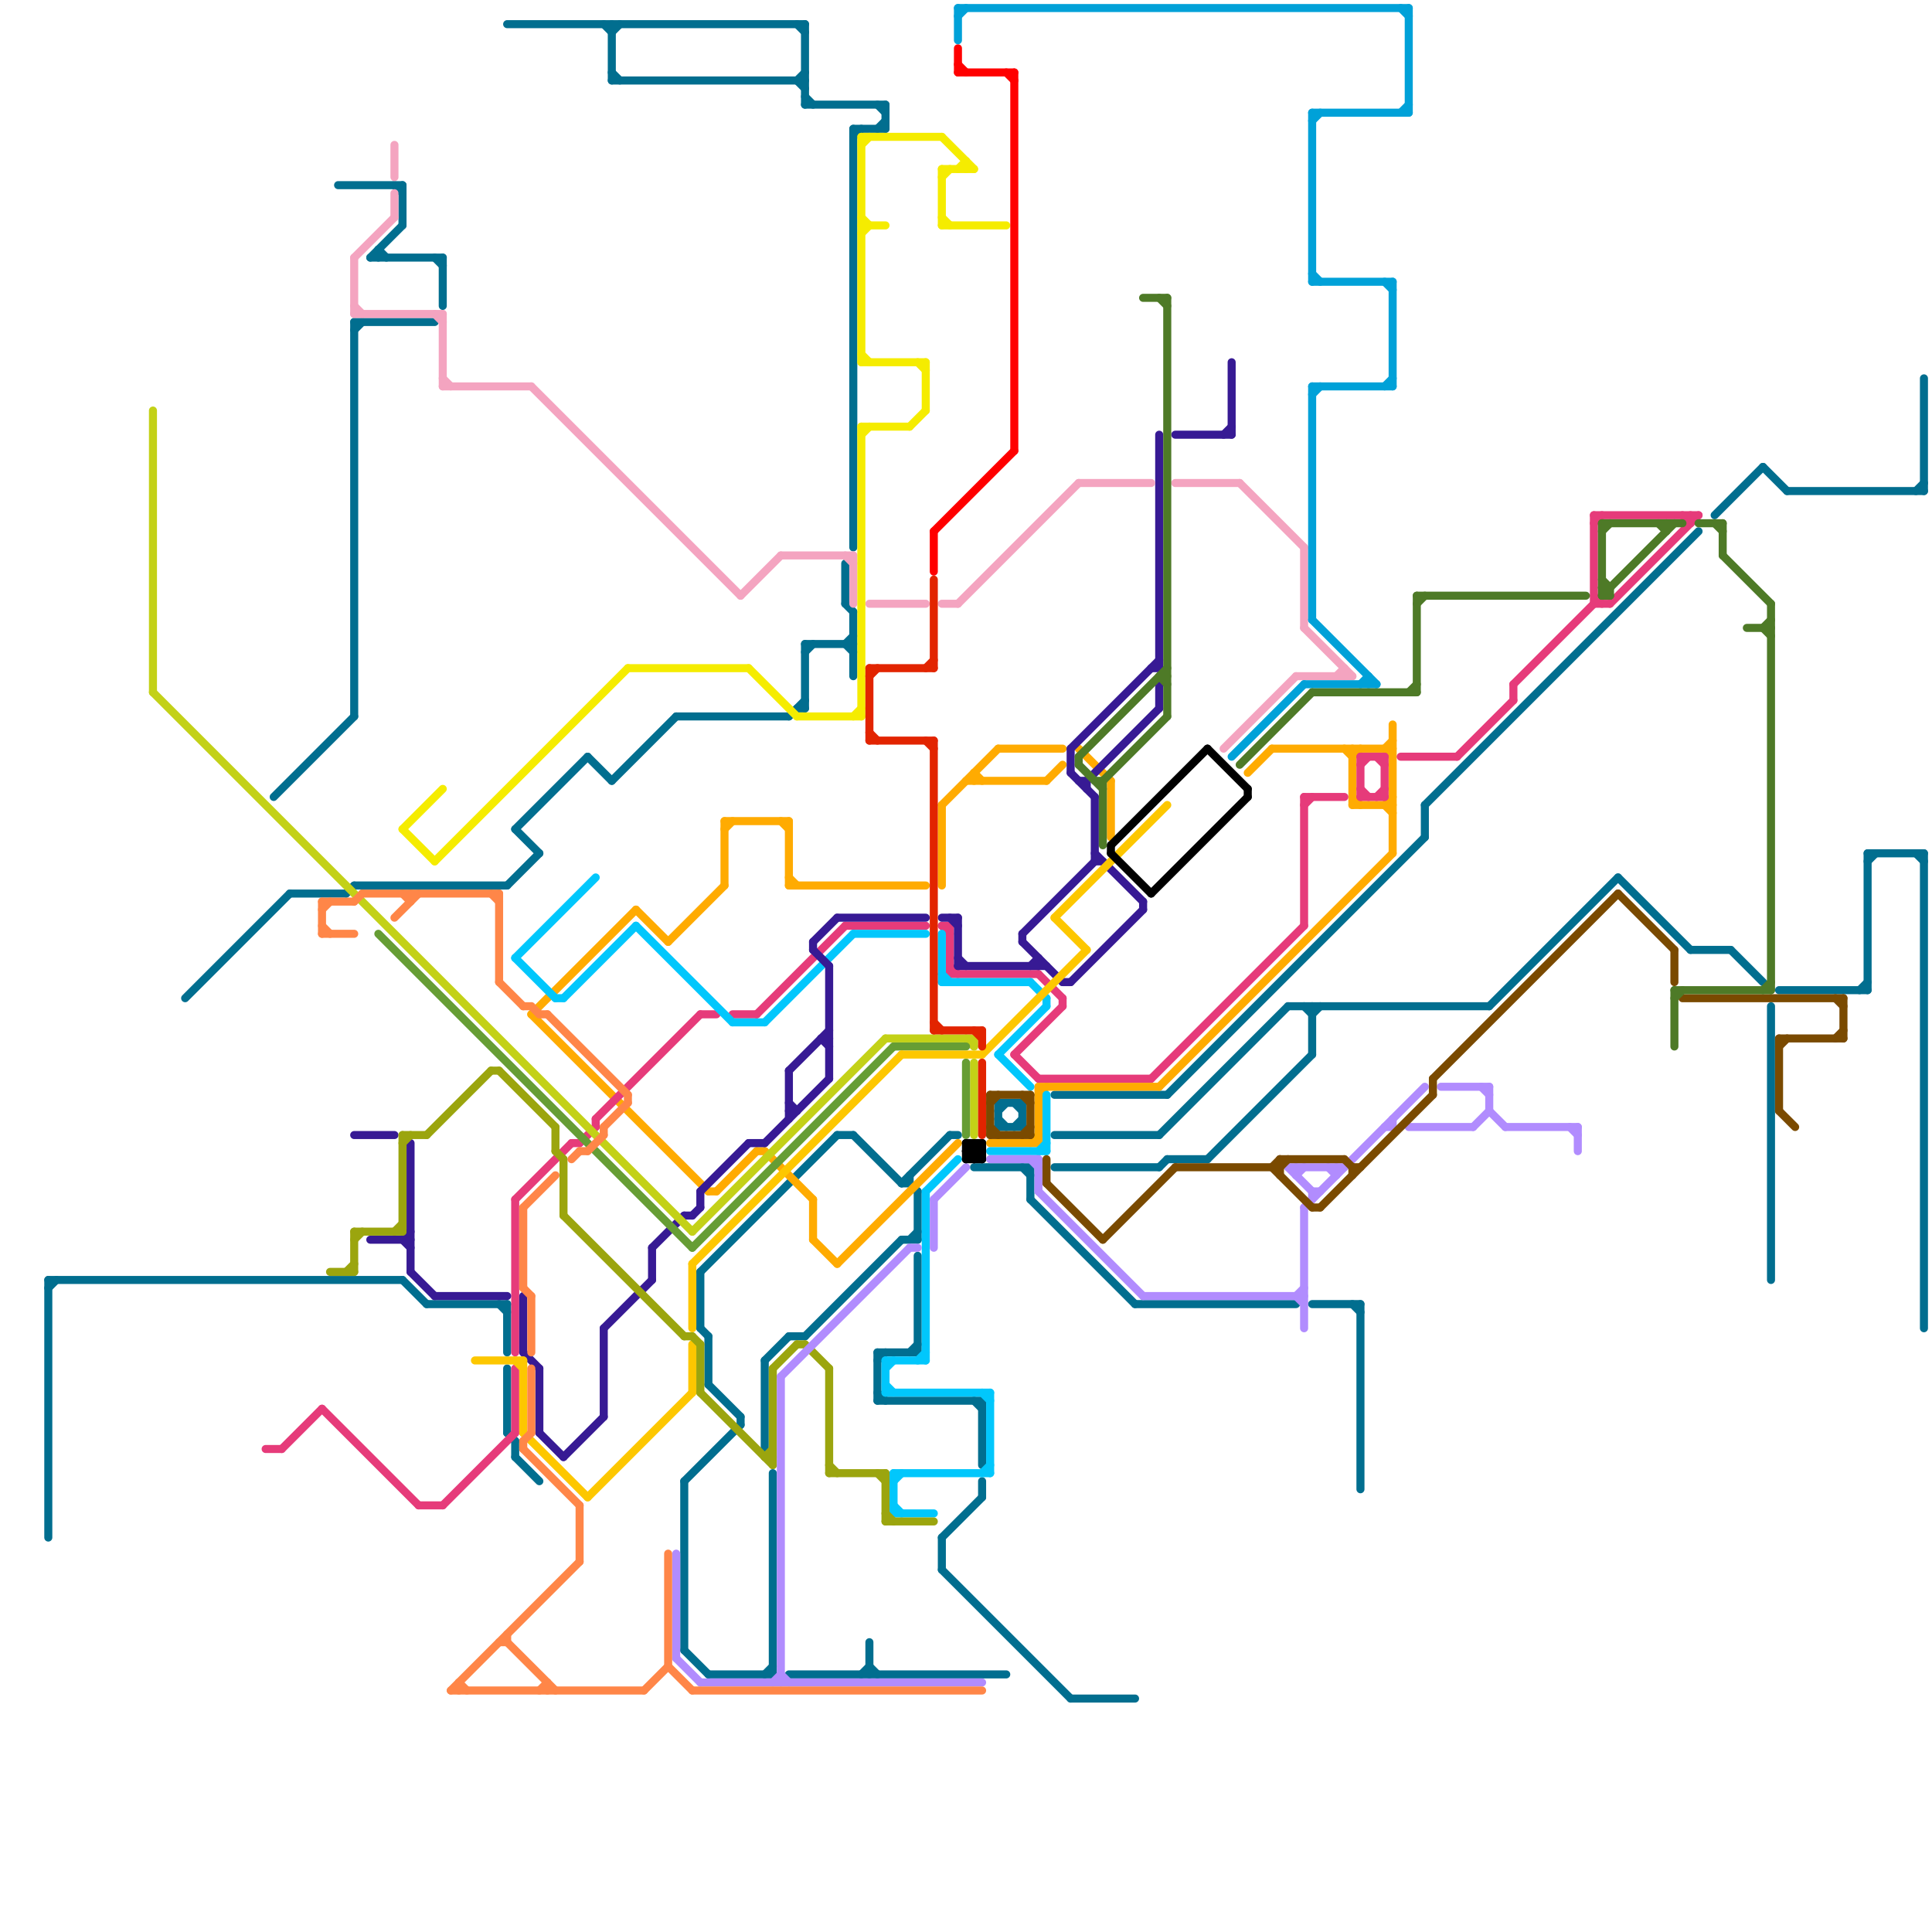
<svg version="1.1" xmlns="http://www.w3.org/2000/svg" viewBox="0 0 240 240">
<style>line { stroke-width: 1; fill: none; stroke-linecap: round; stroke-linejoin: round; } .c0 { stroke: #016e8f } .c1 { stroke: #ffab01 } .c2 { stroke: #e63b7a } .c3 { stroke: #01c7fc } .c4 { stroke: #371a94 } .c5 { stroke: #c3d117 } .c6 { stroke: #669d34 } .c7 { stroke: #fdc700 } .c8 { stroke: #9ba50e } .c9 { stroke: #b18cfe } .c10 { stroke: #ff8648 } .c11 { stroke: #f4a4c0 } .c12 { stroke: #f5ec00 } .c13 { stroke: #e22400 } .c14 { stroke: #ff0000 } .c15 { stroke: #00a1d8 } .c16 { stroke: #000000 } .c17 { stroke: #7a4a00 } .c18 { stroke: #4e7a27 }</style><line class="c0" x1="109" y1="169" x2="110" y2="168"/><line class="c0" x1="98" y1="208" x2="125" y2="208"/><line class="c0" x1="47" y1="31" x2="47" y2="32"/><line class="c0" x1="106" y1="17" x2="107" y2="16"/><line class="c0" x1="109" y1="168" x2="114" y2="168"/><line class="c0" x1="107" y1="208" x2="108" y2="207"/><line class="c0" x1="108" y1="204" x2="108" y2="208"/><line class="c0" x1="36" y1="111" x2="43" y2="111"/><line class="c0" x1="109" y1="16" x2="110" y2="15"/><line class="c0" x1="76" y1="10" x2="100" y2="10"/><line class="c0" x1="6" y1="160" x2="7" y2="159"/><line class="c0" x1="124" y1="140" x2="127" y2="140"/><line class="c0" x1="169" y1="162" x2="169" y2="185"/><line class="c0" x1="99" y1="88" x2="100" y2="88"/><line class="c0" x1="113" y1="168" x2="114" y2="167"/><line class="c0" x1="63" y1="178" x2="64" y2="179"/><line class="c0" x1="76" y1="97" x2="84" y2="89"/><line class="c0" x1="95" y1="169" x2="95" y2="180"/><line class="c0" x1="87" y1="165" x2="88" y2="166"/><line class="c0" x1="76" y1="9" x2="77" y2="10"/><line class="c0" x1="127" y1="137" x2="127" y2="140"/><line class="c0" x1="114" y1="148" x2="114" y2="154"/><line class="c0" x1="49" y1="23" x2="50" y2="24"/><line class="c0" x1="44" y1="40" x2="44" y2="89"/><line class="c0" x1="112" y1="147" x2="113" y2="147"/><line class="c0" x1="43" y1="111" x2="44" y2="110"/><line class="c0" x1="105" y1="75" x2="106" y2="76"/><line class="c0" x1="23" y1="124" x2="36" y2="111"/><line class="c0" x1="85" y1="205" x2="88" y2="208"/><line class="c0" x1="64" y1="103" x2="73" y2="94"/><line class="c0" x1="87" y1="158" x2="87" y2="165"/><line class="c0" x1="44" y1="41" x2="45" y2="40"/><line class="c0" x1="54" y1="32" x2="55" y2="33"/><line class="c0" x1="100" y1="80" x2="106" y2="80"/><line class="c0" x1="75" y1="3" x2="76" y2="4"/><line class="c0" x1="100" y1="81" x2="101" y2="80"/><line class="c0" x1="99" y1="3" x2="100" y2="4"/><line class="c0" x1="100" y1="80" x2="100" y2="88"/><line class="c0" x1="50" y1="23" x2="50" y2="28"/><line class="c0" x1="231" y1="123" x2="232" y2="122"/><line class="c0" x1="84" y1="89" x2="98" y2="89"/><line class="c0" x1="88" y1="166" x2="88" y2="172"/><line class="c0" x1="95" y1="208" x2="96" y2="207"/><line class="c0" x1="117" y1="191" x2="122" y2="186"/><line class="c0" x1="106" y1="16" x2="110" y2="16"/><line class="c0" x1="46" y1="32" x2="55" y2="32"/><line class="c0" x1="88" y1="208" x2="96" y2="208"/><line class="c0" x1="44" y1="40" x2="54" y2="40"/><line class="c0" x1="105" y1="80" x2="106" y2="79"/><line class="c0" x1="232" y1="107" x2="233" y2="106"/><line class="c0" x1="92" y1="176" x2="92" y2="177"/><line class="c0" x1="124" y1="139" x2="125" y2="140"/><line class="c0" x1="124" y1="137" x2="127" y2="137"/><line class="c0" x1="141" y1="162" x2="161" y2="162"/><line class="c0" x1="96" y1="183" x2="96" y2="208"/><line class="c0" x1="113" y1="147" x2="114" y2="148"/><line class="c0" x1="131" y1="136" x2="145" y2="136"/><line class="c0" x1="213" y1="64" x2="219" y2="58"/><line class="c0" x1="42" y1="23" x2="50" y2="23"/><line class="c0" x1="112" y1="147" x2="118" y2="141"/><line class="c0" x1="62" y1="162" x2="63" y2="163"/><line class="c0" x1="108" y1="207" x2="109" y2="208"/><line class="c0" x1="122" y1="184" x2="122" y2="186"/><line class="c0" x1="105" y1="80" x2="106" y2="81"/><line class="c0" x1="232" y1="106" x2="239" y2="106"/><line class="c0" x1="239" y1="47" x2="239" y2="61"/><line class="c0" x1="126" y1="137" x2="127" y2="138"/><line class="c0" x1="113" y1="154" x2="114" y2="153"/><line class="c0" x1="100" y1="166" x2="112" y2="154"/><line class="c0" x1="150" y1="144" x2="163" y2="131"/><line class="c0" x1="109" y1="173" x2="110" y2="174"/><line class="c0" x1="112" y1="154" x2="114" y2="154"/><line class="c0" x1="177" y1="100" x2="211" y2="66"/><line class="c0" x1="109" y1="168" x2="109" y2="174"/><line class="c0" x1="73" y1="94" x2="76" y2="97"/><line class="c0" x1="144" y1="145" x2="145" y2="144"/><line class="c0" x1="210" y1="118" x2="215" y2="118"/><line class="c0" x1="221" y1="123" x2="232" y2="123"/><line class="c0" x1="85" y1="184" x2="92" y2="177"/><line class="c0" x1="127" y1="145" x2="128" y2="146"/><line class="c0" x1="121" y1="174" x2="122" y2="175"/><line class="c0" x1="64" y1="179" x2="64" y2="181"/><line class="c0" x1="6" y1="159" x2="50" y2="159"/><line class="c0" x1="219" y1="58" x2="222" y2="61"/><line class="c0" x1="163" y1="162" x2="169" y2="162"/><line class="c0" x1="131" y1="145" x2="144" y2="145"/><line class="c0" x1="185" y1="125" x2="201" y2="109"/><line class="c0" x1="6" y1="159" x2="6" y2="191"/><line class="c0" x1="100" y1="3" x2="100" y2="13"/><line class="c0" x1="64" y1="181" x2="67" y2="184"/><line class="c0" x1="88" y1="172" x2="92" y2="176"/><line class="c0" x1="106" y1="141" x2="112" y2="147"/><line class="c0" x1="63" y1="162" x2="63" y2="168"/><line class="c0" x1="63" y1="110" x2="67" y2="106"/><line class="c0" x1="128" y1="149" x2="141" y2="162"/><line class="c0" x1="162" y1="125" x2="163" y2="126"/><line class="c0" x1="100" y1="13" x2="110" y2="13"/><line class="c0" x1="106" y1="76" x2="106" y2="84"/><line class="c0" x1="99" y1="10" x2="100" y2="9"/><line class="c0" x1="76" y1="3" x2="76" y2="10"/><line class="c0" x1="124" y1="138" x2="125" y2="137"/><line class="c0" x1="177" y1="100" x2="177" y2="104"/><line class="c0" x1="47" y1="31" x2="48" y2="32"/><line class="c0" x1="163" y1="126" x2="164" y2="125"/><line class="c0" x1="46" y1="32" x2="50" y2="28"/><line class="c0" x1="95" y1="169" x2="98" y2="166"/><line class="c0" x1="160" y1="125" x2="185" y2="125"/><line class="c0" x1="124" y1="137" x2="124" y2="140"/><line class="c0" x1="117" y1="195" x2="133" y2="211"/><line class="c0" x1="34" y1="99" x2="44" y2="89"/><line class="c0" x1="133" y1="211" x2="141" y2="211"/><line class="c0" x1="44" y1="110" x2="63" y2="110"/><line class="c0" x1="126" y1="140" x2="127" y2="139"/><line class="c0" x1="222" y1="61" x2="239" y2="61"/><line class="c0" x1="53" y1="162" x2="63" y2="162"/><line class="c0" x1="113" y1="146" x2="113" y2="147"/><line class="c0" x1="98" y1="89" x2="100" y2="87"/><line class="c0" x1="99" y1="10" x2="100" y2="11"/><line class="c0" x1="201" y1="109" x2="210" y2="118"/><line class="c0" x1="87" y1="158" x2="104" y2="141"/><line class="c0" x1="105" y1="70" x2="105" y2="75"/><line class="c0" x1="121" y1="145" x2="128" y2="145"/><line class="c0" x1="215" y1="118" x2="219" y2="122"/><line class="c0" x1="106" y1="16" x2="106" y2="68"/><line class="c0" x1="114" y1="156" x2="114" y2="168"/><line class="c0" x1="109" y1="174" x2="122" y2="174"/><line class="c0" x1="232" y1="106" x2="232" y2="123"/><line class="c0" x1="100" y1="12" x2="101" y2="13"/><line class="c0" x1="238" y1="106" x2="239" y2="107"/><line class="c0" x1="128" y1="145" x2="128" y2="149"/><line class="c0" x1="163" y1="125" x2="163" y2="131"/><line class="c0" x1="104" y1="141" x2="106" y2="141"/><line class="c0" x1="145" y1="144" x2="150" y2="144"/><line class="c0" x1="238" y1="61" x2="239" y2="60"/><line class="c0" x1="50" y1="159" x2="53" y2="162"/><line class="c0" x1="144" y1="141" x2="160" y2="125"/><line class="c0" x1="220" y1="125" x2="220" y2="159"/><line class="c0" x1="117" y1="191" x2="117" y2="195"/><line class="c0" x1="64" y1="103" x2="67" y2="106"/><line class="c0" x1="76" y1="4" x2="77" y2="3"/><line class="c0" x1="98" y1="166" x2="100" y2="166"/><line class="c0" x1="110" y1="13" x2="110" y2="16"/><line class="c0" x1="122" y1="174" x2="122" y2="182"/><line class="c0" x1="131" y1="141" x2="144" y2="141"/><line class="c0" x1="239" y1="106" x2="239" y2="165"/><line class="c0" x1="118" y1="141" x2="119" y2="141"/><line class="c0" x1="63" y1="3" x2="100" y2="3"/><line class="c0" x1="168" y1="162" x2="169" y2="163"/><line class="c0" x1="63" y1="170" x2="63" y2="178"/><line class="c0" x1="145" y1="136" x2="177" y2="104"/><line class="c0" x1="85" y1="184" x2="85" y2="205"/><line class="c0" x1="55" y1="32" x2="55" y2="38"/><line class="c0" x1="109" y1="13" x2="110" y2="14"/><line class="c1" x1="89" y1="148" x2="94" y2="143"/><line class="c1" x1="83" y1="117" x2="90" y2="110"/><line class="c1" x1="90" y1="102" x2="90" y2="110"/><line class="c1" x1="167" y1="93" x2="168" y2="94"/><line class="c1" x1="123" y1="142" x2="129" y2="142"/><line class="c1" x1="98" y1="110" x2="115" y2="110"/><line class="c1" x1="90" y1="103" x2="91" y2="102"/><line class="c1" x1="134" y1="93" x2="138" y2="97"/><line class="c1" x1="172" y1="93" x2="173" y2="94"/><line class="c1" x1="94" y1="143" x2="95" y2="143"/><line class="c1" x1="95" y1="143" x2="101" y2="149"/><line class="c1" x1="172" y1="100" x2="173" y2="99"/><line class="c1" x1="121" y1="96" x2="121" y2="97"/><line class="c1" x1="66" y1="126" x2="79" y2="113"/><line class="c1" x1="129" y1="135" x2="144" y2="135"/><line class="c1" x1="117" y1="100" x2="124" y2="93"/><line class="c1" x1="173" y1="90" x2="173" y2="106"/><line class="c1" x1="98" y1="102" x2="98" y2="110"/><line class="c1" x1="168" y1="94" x2="169" y2="93"/><line class="c1" x1="158" y1="93" x2="173" y2="93"/><line class="c1" x1="144" y1="135" x2="173" y2="106"/><line class="c1" x1="98" y1="109" x2="99" y2="110"/><line class="c1" x1="168" y1="99" x2="169" y2="100"/><line class="c1" x1="129" y1="136" x2="130" y2="135"/><line class="c1" x1="66" y1="126" x2="88" y2="148"/><line class="c1" x1="172" y1="100" x2="173" y2="101"/><line class="c1" x1="129" y1="135" x2="129" y2="142"/><line class="c1" x1="155" y1="96" x2="158" y2="93"/><line class="c1" x1="124" y1="93" x2="132" y2="93"/><line class="c1" x1="130" y1="97" x2="132" y2="95"/><line class="c1" x1="79" y1="113" x2="83" y2="117"/><line class="c1" x1="121" y1="96" x2="122" y2="97"/><line class="c1" x1="172" y1="93" x2="173" y2="92"/><line class="c1" x1="97" y1="102" x2="98" y2="103"/><line class="c1" x1="104" y1="157" x2="119" y2="142"/><line class="c1" x1="138" y1="97" x2="138" y2="104"/><line class="c1" x1="168" y1="100" x2="173" y2="100"/><line class="c1" x1="90" y1="102" x2="98" y2="102"/><line class="c1" x1="120" y1="97" x2="130" y2="97"/><line class="c1" x1="128" y1="142" x2="129" y2="141"/><line class="c1" x1="117" y1="100" x2="117" y2="110"/><line class="c1" x1="168" y1="93" x2="168" y2="100"/><line class="c1" x1="88" y1="148" x2="89" y2="148"/><line class="c1" x1="101" y1="149" x2="101" y2="154"/><line class="c1" x1="101" y1="154" x2="104" y2="157"/><line class="c2" x1="181" y1="94" x2="188" y2="87"/><line class="c2" x1="117" y1="115" x2="118" y2="115"/><line class="c2" x1="64" y1="149" x2="71" y2="142"/><line class="c2" x1="33" y1="180" x2="35" y2="180"/><line class="c2" x1="162" y1="99" x2="167" y2="99"/><line class="c2" x1="162" y1="99" x2="162" y2="115"/><line class="c2" x1="71" y1="142" x2="72" y2="142"/><line class="c2" x1="118" y1="121" x2="129" y2="121"/><line class="c2" x1="188" y1="85" x2="198" y2="75"/><line class="c2" x1="126" y1="131" x2="132" y2="125"/><line class="c2" x1="72" y1="142" x2="74" y2="140"/><line class="c2" x1="198" y1="74" x2="199" y2="75"/><line class="c2" x1="40" y1="175" x2="52" y2="187"/><line class="c2" x1="169" y1="99" x2="172" y2="99"/><line class="c2" x1="55" y1="187" x2="64" y2="178"/><line class="c2" x1="169" y1="94" x2="169" y2="99"/><line class="c2" x1="198" y1="64" x2="211" y2="64"/><line class="c2" x1="169" y1="95" x2="170" y2="94"/><line class="c2" x1="52" y1="187" x2="55" y2="187"/><line class="c2" x1="126" y1="131" x2="129" y2="134"/><line class="c2" x1="210" y1="64" x2="210" y2="65"/><line class="c2" x1="174" y1="94" x2="181" y2="94"/><line class="c2" x1="91" y1="126" x2="94" y2="126"/><line class="c2" x1="198" y1="65" x2="199" y2="64"/><line class="c2" x1="169" y1="98" x2="170" y2="99"/><line class="c2" x1="169" y1="94" x2="172" y2="94"/><line class="c2" x1="143" y1="134" x2="162" y2="115"/><line class="c2" x1="200" y1="75" x2="211" y2="64"/><line class="c2" x1="198" y1="64" x2="198" y2="75"/><line class="c2" x1="171" y1="94" x2="172" y2="95"/><line class="c2" x1="35" y1="180" x2="40" y2="175"/><line class="c2" x1="132" y1="124" x2="132" y2="125"/><line class="c2" x1="172" y1="94" x2="172" y2="99"/><line class="c2" x1="74" y1="139" x2="87" y2="126"/><line class="c2" x1="209" y1="64" x2="210" y2="65"/><line class="c2" x1="64" y1="170" x2="64" y2="178"/><line class="c2" x1="188" y1="85" x2="188" y2="87"/><line class="c2" x1="94" y1="126" x2="105" y2="115"/><line class="c2" x1="117" y1="115" x2="118" y2="116"/><line class="c2" x1="64" y1="149" x2="64" y2="168"/><line class="c2" x1="198" y1="75" x2="200" y2="75"/><line class="c2" x1="129" y1="134" x2="143" y2="134"/><line class="c2" x1="162" y1="100" x2="163" y2="99"/><line class="c2" x1="129" y1="121" x2="132" y2="124"/><line class="c2" x1="74" y1="139" x2="74" y2="140"/><line class="c2" x1="118" y1="120" x2="119" y2="121"/><line class="c2" x1="87" y1="126" x2="89" y2="126"/><line class="c2" x1="105" y1="115" x2="115" y2="115"/><line class="c2" x1="118" y1="115" x2="118" y2="121"/><line class="c2" x1="171" y1="99" x2="172" y2="98"/><line class="c3" x1="115" y1="148" x2="115" y2="169"/><line class="c3" x1="111" y1="183" x2="111" y2="188"/><line class="c3" x1="106" y1="116" x2="115" y2="116"/><line class="c3" x1="111" y1="187" x2="112" y2="188"/><line class="c3" x1="122" y1="173" x2="123" y2="174"/><line class="c3" x1="123" y1="143" x2="130" y2="143"/><line class="c3" x1="111" y1="183" x2="123" y2="183"/><line class="c3" x1="111" y1="188" x2="116" y2="188"/><line class="c3" x1="110" y1="170" x2="111" y2="169"/><line class="c3" x1="64" y1="119" x2="69" y2="124"/><line class="c3" x1="70" y1="124" x2="79" y2="115"/><line class="c3" x1="111" y1="184" x2="112" y2="183"/><line class="c3" x1="117" y1="121" x2="118" y2="122"/><line class="c3" x1="123" y1="173" x2="123" y2="183"/><line class="c3" x1="117" y1="116" x2="117" y2="122"/><line class="c3" x1="115" y1="148" x2="119" y2="144"/><line class="c3" x1="130" y1="124" x2="130" y2="125"/><line class="c3" x1="91" y1="127" x2="95" y2="127"/><line class="c3" x1="124" y1="131" x2="128" y2="135"/><line class="c3" x1="128" y1="122" x2="130" y2="124"/><line class="c3" x1="130" y1="136" x2="130" y2="143"/><line class="c3" x1="110" y1="173" x2="123" y2="173"/><line class="c3" x1="69" y1="124" x2="70" y2="124"/><line class="c3" x1="124" y1="131" x2="130" y2="125"/><line class="c3" x1="129" y1="143" x2="130" y2="142"/><line class="c3" x1="79" y1="115" x2="91" y2="127"/><line class="c3" x1="122" y1="183" x2="123" y2="182"/><line class="c3" x1="117" y1="122" x2="128" y2="122"/><line class="c3" x1="110" y1="172" x2="111" y2="173"/><line class="c3" x1="114" y1="169" x2="115" y2="168"/><line class="c3" x1="95" y1="127" x2="106" y2="116"/><line class="c3" x1="110" y1="169" x2="110" y2="173"/><line class="c3" x1="110" y1="169" x2="115" y2="169"/><line class="c3" x1="64" y1="119" x2="74" y2="109"/><line class="c4" x1="133" y1="122" x2="142" y2="113"/><line class="c4" x1="127" y1="117" x2="132" y2="122"/><line class="c4" x1="98" y1="138" x2="99" y2="138"/><line class="c4" x1="51" y1="158" x2="54" y2="161"/><line class="c4" x1="119" y1="120" x2="130" y2="120"/><line class="c4" x1="85" y1="151" x2="86" y2="151"/><line class="c4" x1="103" y1="120" x2="103" y2="134"/><line class="c4" x1="54" y1="161" x2="63" y2="161"/><line class="c4" x1="95" y1="142" x2="103" y2="134"/><line class="c4" x1="127" y1="116" x2="136" y2="107"/><line class="c4" x1="75" y1="165" x2="75" y2="176"/><line class="c4" x1="135" y1="97" x2="135" y2="98"/><line class="c4" x1="75" y1="165" x2="81" y2="159"/><line class="c4" x1="133" y1="96" x2="136" y2="99"/><line class="c4" x1="81" y1="155" x2="85" y2="151"/><line class="c4" x1="101" y1="117" x2="104" y2="114"/><line class="c4" x1="98" y1="133" x2="98" y2="139"/><line class="c4" x1="67" y1="178" x2="70" y2="181"/><line class="c4" x1="44" y1="141" x2="49" y2="141"/><line class="c4" x1="134" y1="97" x2="135" y2="97"/><line class="c4" x1="50" y1="154" x2="51" y2="155"/><line class="c4" x1="129" y1="119" x2="129" y2="120"/><line class="c4" x1="136" y1="99" x2="136" y2="107"/><line class="c4" x1="133" y1="93" x2="133" y2="96"/><line class="c4" x1="102" y1="129" x2="103" y2="130"/><line class="c4" x1="101" y1="117" x2="101" y2="118"/><line class="c4" x1="146" y1="54" x2="153" y2="54"/><line class="c4" x1="67" y1="170" x2="67" y2="178"/><line class="c4" x1="86" y1="151" x2="87" y2="150"/><line class="c4" x1="70" y1="181" x2="75" y2="176"/><line class="c4" x1="144" y1="54" x2="144" y2="83"/><line class="c4" x1="81" y1="155" x2="81" y2="159"/><line class="c4" x1="135" y1="97" x2="144" y2="88"/><line class="c4" x1="119" y1="119" x2="120" y2="120"/><line class="c4" x1="119" y1="114" x2="119" y2="120"/><line class="c4" x1="136" y1="107" x2="137" y2="107"/><line class="c4" x1="144" y1="85" x2="144" y2="88"/><line class="c4" x1="101" y1="118" x2="103" y2="120"/><line class="c4" x1="104" y1="114" x2="115" y2="114"/><line class="c4" x1="128" y1="120" x2="129" y2="119"/><line class="c4" x1="152" y1="54" x2="153" y2="53"/><line class="c4" x1="143" y1="83" x2="144" y2="83"/><line class="c4" x1="51" y1="142" x2="51" y2="158"/><line class="c4" x1="118" y1="114" x2="119" y2="115"/><line class="c4" x1="132" y1="122" x2="133" y2="122"/><line class="c4" x1="98" y1="133" x2="103" y2="128"/><line class="c4" x1="102" y1="129" x2="103" y2="129"/><line class="c4" x1="136" y1="106" x2="142" y2="112"/><line class="c4" x1="153" y1="45" x2="153" y2="54"/><line class="c4" x1="98" y1="137" x2="99" y2="138"/><line class="c4" x1="65" y1="161" x2="65" y2="168"/><line class="c4" x1="87" y1="148" x2="93" y2="142"/><line class="c4" x1="93" y1="142" x2="95" y2="142"/><line class="c4" x1="65" y1="168" x2="67" y2="170"/><line class="c4" x1="142" y1="112" x2="142" y2="113"/><line class="c4" x1="87" y1="148" x2="87" y2="150"/><line class="c4" x1="127" y1="116" x2="127" y2="117"/><line class="c4" x1="46" y1="154" x2="51" y2="154"/><line class="c4" x1="133" y1="93" x2="144" y2="82"/><line class="c4" x1="50" y1="154" x2="51" y2="153"/><line class="c4" x1="117" y1="114" x2="119" y2="114"/><line class="c5" x1="19" y1="86" x2="86" y2="153"/><line class="c5" x1="19" y1="51" x2="19" y2="86"/><line class="c5" x1="120" y1="129" x2="121" y2="130"/><line class="c5" x1="121" y1="132" x2="121" y2="141"/><line class="c5" x1="86" y1="153" x2="110" y2="129"/><line class="c5" x1="121" y1="129" x2="121" y2="130"/><line class="c5" x1="110" y1="129" x2="121" y2="129"/><line class="c6" x1="47" y1="116" x2="86" y2="155"/><line class="c6" x1="111" y1="130" x2="120" y2="130"/><line class="c6" x1="86" y1="155" x2="111" y2="130"/><line class="c6" x1="120" y1="132" x2="120" y2="141"/><line class="c7" x1="65" y1="178" x2="73" y2="186"/><line class="c7" x1="112" y1="131" x2="122" y2="131"/><line class="c7" x1="59" y1="169" x2="65" y2="169"/><line class="c7" x1="65" y1="169" x2="65" y2="178"/><line class="c7" x1="73" y1="186" x2="86" y2="173"/><line class="c7" x1="86" y1="167" x2="86" y2="173"/><line class="c7" x1="86" y1="157" x2="112" y2="131"/><line class="c7" x1="64" y1="169" x2="65" y2="170"/><line class="c7" x1="131" y1="114" x2="135" y2="118"/><line class="c7" x1="86" y1="157" x2="86" y2="165"/><line class="c7" x1="131" y1="114" x2="145" y2="100"/><line class="c7" x1="122" y1="131" x2="135" y2="118"/><line class="c8" x1="44" y1="153" x2="44" y2="158"/><line class="c8" x1="43" y1="158" x2="44" y2="157"/><line class="c8" x1="53" y1="141" x2="61" y2="133"/><line class="c8" x1="95" y1="181" x2="96" y2="180"/><line class="c8" x1="41" y1="158" x2="44" y2="158"/><line class="c8" x1="50" y1="141" x2="53" y2="141"/><line class="c8" x1="70" y1="144" x2="70" y2="151"/><line class="c8" x1="49" y1="153" x2="50" y2="152"/><line class="c8" x1="109" y1="183" x2="110" y2="184"/><line class="c8" x1="69" y1="140" x2="69" y2="143"/><line class="c8" x1="87" y1="167" x2="87" y2="173"/><line class="c8" x1="110" y1="188" x2="111" y2="189"/><line class="c8" x1="61" y1="133" x2="62" y2="133"/><line class="c8" x1="96" y1="170" x2="99" y2="167"/><line class="c8" x1="110" y1="183" x2="110" y2="189"/><line class="c8" x1="103" y1="182" x2="104" y2="183"/><line class="c8" x1="99" y1="167" x2="100" y2="167"/><line class="c8" x1="62" y1="133" x2="69" y2="140"/><line class="c8" x1="85" y1="166" x2="86" y2="166"/><line class="c8" x1="86" y1="166" x2="87" y2="167"/><line class="c8" x1="50" y1="141" x2="50" y2="153"/><line class="c8" x1="50" y1="142" x2="51" y2="141"/><line class="c8" x1="110" y1="189" x2="116" y2="189"/><line class="c8" x1="44" y1="154" x2="45" y2="153"/><line class="c8" x1="70" y1="151" x2="85" y2="166"/><line class="c8" x1="95" y1="181" x2="96" y2="181"/><line class="c8" x1="103" y1="183" x2="110" y2="183"/><line class="c8" x1="69" y1="143" x2="70" y2="144"/><line class="c8" x1="44" y1="153" x2="50" y2="153"/><line class="c8" x1="96" y1="170" x2="96" y2="182"/><line class="c8" x1="100" y1="167" x2="103" y2="170"/><line class="c8" x1="87" y1="173" x2="96" y2="182"/><line class="c8" x1="103" y1="170" x2="103" y2="183"/><line class="c9" x1="175" y1="140" x2="183" y2="140"/><line class="c9" x1="142" y1="161" x2="162" y2="161"/><line class="c9" x1="87" y1="209" x2="122" y2="209"/><line class="c9" x1="116" y1="149" x2="120" y2="145"/><line class="c9" x1="160" y1="145" x2="163" y2="148"/><line class="c9" x1="113" y1="155" x2="114" y2="155"/><line class="c9" x1="172" y1="140" x2="173" y2="140"/><line class="c9" x1="166" y1="145" x2="166" y2="146"/><line class="c9" x1="96" y1="209" x2="97" y2="208"/><line class="c9" x1="163" y1="148" x2="164" y2="148"/><line class="c9" x1="128" y1="144" x2="129" y2="145"/><line class="c9" x1="84" y1="206" x2="87" y2="209"/><line class="c9" x1="160" y1="145" x2="167" y2="145"/><line class="c9" x1="165" y1="145" x2="166" y2="146"/><line class="c9" x1="184" y1="135" x2="185" y2="136"/><line class="c9" x1="161" y1="161" x2="162" y2="160"/><line class="c9" x1="185" y1="135" x2="185" y2="138"/><line class="c9" x1="123" y1="144" x2="129" y2="144"/><line class="c9" x1="97" y1="171" x2="97" y2="209"/><line class="c9" x1="185" y1="138" x2="187" y2="140"/><line class="c9" x1="162" y1="150" x2="162" y2="165"/><line class="c9" x1="163" y1="148" x2="163" y2="149"/><line class="c9" x1="129" y1="148" x2="142" y2="161"/><line class="c9" x1="116" y1="149" x2="116" y2="155"/><line class="c9" x1="162" y1="150" x2="177" y2="135"/><line class="c9" x1="179" y1="135" x2="185" y2="135"/><line class="c9" x1="97" y1="208" x2="98" y2="209"/><line class="c9" x1="183" y1="140" x2="185" y2="138"/><line class="c9" x1="161" y1="161" x2="162" y2="162"/><line class="c9" x1="97" y1="171" x2="113" y2="155"/><line class="c9" x1="187" y1="140" x2="196" y2="140"/><line class="c9" x1="195" y1="140" x2="196" y2="141"/><line class="c9" x1="196" y1="140" x2="196" y2="143"/><line class="c9" x1="129" y1="144" x2="129" y2="148"/><line class="c9" x1="84" y1="193" x2="84" y2="206"/><line class="c9" x1="161" y1="146" x2="162" y2="145"/><line class="c9" x1="161" y1="145" x2="161" y2="146"/><line class="c9" x1="173" y1="139" x2="173" y2="140"/><line class="c10" x1="65" y1="179" x2="66" y2="178"/><line class="c10" x1="86" y1="210" x2="122" y2="210"/><line class="c10" x1="83" y1="207" x2="86" y2="210"/><line class="c10" x1="40" y1="115" x2="41" y2="116"/><line class="c10" x1="57" y1="209" x2="58" y2="210"/><line class="c10" x1="68" y1="126" x2="78" y2="136"/><line class="c10" x1="83" y1="193" x2="83" y2="207"/><line class="c10" x1="73" y1="143" x2="75" y2="141"/><line class="c10" x1="62" y1="111" x2="62" y2="122"/><line class="c10" x1="61" y1="111" x2="62" y2="112"/><line class="c10" x1="72" y1="187" x2="72" y2="194"/><line class="c10" x1="51" y1="111" x2="51" y2="112"/><line class="c10" x1="62" y1="122" x2="65" y2="125"/><line class="c10" x1="66" y1="161" x2="66" y2="168"/><line class="c10" x1="66" y1="170" x2="66" y2="178"/><line class="c10" x1="71" y1="144" x2="72" y2="143"/><line class="c10" x1="75" y1="140" x2="75" y2="141"/><line class="c10" x1="57" y1="209" x2="57" y2="210"/><line class="c10" x1="65" y1="125" x2="66" y2="125"/><line class="c10" x1="65" y1="150" x2="69" y2="146"/><line class="c10" x1="40" y1="112" x2="44" y2="112"/><line class="c10" x1="66" y1="125" x2="67" y2="126"/><line class="c10" x1="56" y1="210" x2="72" y2="194"/><line class="c10" x1="67" y1="126" x2="68" y2="126"/><line class="c10" x1="75" y1="140" x2="78" y2="137"/><line class="c10" x1="56" y1="210" x2="80" y2="210"/><line class="c10" x1="62" y1="204" x2="63" y2="204"/><line class="c10" x1="63" y1="203" x2="63" y2="204"/><line class="c10" x1="65" y1="179" x2="65" y2="180"/><line class="c10" x1="68" y1="209" x2="68" y2="210"/><line class="c10" x1="72" y1="143" x2="73" y2="143"/><line class="c10" x1="65" y1="150" x2="65" y2="160"/><line class="c10" x1="40" y1="113" x2="41" y2="112"/><line class="c10" x1="44" y1="112" x2="45" y2="111"/><line class="c10" x1="67" y1="210" x2="68" y2="209"/><line class="c10" x1="63" y1="204" x2="69" y2="210"/><line class="c10" x1="65" y1="160" x2="66" y2="161"/><line class="c10" x1="45" y1="111" x2="62" y2="111"/><line class="c10" x1="49" y1="114" x2="52" y2="111"/><line class="c10" x1="80" y1="210" x2="83" y2="207"/><line class="c10" x1="40" y1="116" x2="44" y2="116"/><line class="c10" x1="65" y1="180" x2="72" y2="187"/><line class="c10" x1="78" y1="136" x2="78" y2="137"/><line class="c10" x1="40" y1="112" x2="40" y2="116"/><line class="c10" x1="50" y1="111" x2="51" y2="112"/><line class="c11" x1="106" y1="69" x2="106" y2="75"/><line class="c11" x1="66" y1="48" x2="92" y2="74"/><line class="c11" x1="55" y1="47" x2="56" y2="48"/><line class="c11" x1="162" y1="78" x2="168" y2="84"/><line class="c11" x1="44" y1="32" x2="49" y2="27"/><line class="c11" x1="54" y1="39" x2="55" y2="40"/><line class="c11" x1="55" y1="39" x2="55" y2="48"/><line class="c11" x1="105" y1="69" x2="106" y2="70"/><line class="c11" x1="49" y1="18" x2="49" y2="22"/><line class="c11" x1="166" y1="84" x2="167" y2="83"/><line class="c11" x1="161" y1="84" x2="168" y2="84"/><line class="c11" x1="117" y1="75" x2="119" y2="75"/><line class="c11" x1="108" y1="75" x2="115" y2="75"/><line class="c11" x1="154" y1="60" x2="162" y2="68"/><line class="c11" x1="119" y1="75" x2="134" y2="60"/><line class="c11" x1="44" y1="32" x2="44" y2="39"/><line class="c11" x1="152" y1="93" x2="161" y2="84"/><line class="c11" x1="55" y1="48" x2="66" y2="48"/><line class="c11" x1="134" y1="60" x2="143" y2="60"/><line class="c11" x1="44" y1="38" x2="45" y2="39"/><line class="c11" x1="44" y1="39" x2="55" y2="39"/><line class="c11" x1="167" y1="83" x2="167" y2="84"/><line class="c11" x1="97" y1="69" x2="106" y2="69"/><line class="c11" x1="49" y1="24" x2="49" y2="27"/><line class="c11" x1="162" y1="68" x2="162" y2="78"/><line class="c11" x1="92" y1="74" x2="97" y2="69"/><line class="c11" x1="146" y1="60" x2="154" y2="60"/><line class="c12" x1="99" y1="89" x2="107" y2="89"/><line class="c12" x1="93" y1="83" x2="99" y2="89"/><line class="c12" x1="107" y1="17" x2="107" y2="45"/><line class="c12" x1="120" y1="20" x2="120" y2="21"/><line class="c12" x1="119" y1="21" x2="120" y2="20"/><line class="c12" x1="54" y1="107" x2="78" y2="83"/><line class="c12" x1="117" y1="21" x2="121" y2="21"/><line class="c12" x1="107" y1="53" x2="107" y2="89"/><line class="c12" x1="50" y1="103" x2="55" y2="98"/><line class="c12" x1="107" y1="54" x2="108" y2="53"/><line class="c12" x1="107" y1="53" x2="113" y2="53"/><line class="c12" x1="107" y1="18" x2="108" y2="17"/><line class="c12" x1="117" y1="17" x2="121" y2="21"/><line class="c12" x1="107" y1="45" x2="115" y2="45"/><line class="c12" x1="114" y1="45" x2="115" y2="46"/><line class="c12" x1="107" y1="29" x2="108" y2="28"/><line class="c12" x1="117" y1="21" x2="117" y2="28"/><line class="c12" x1="107" y1="17" x2="117" y2="17"/><line class="c12" x1="107" y1="28" x2="110" y2="28"/><line class="c12" x1="50" y1="103" x2="54" y2="107"/><line class="c12" x1="78" y1="83" x2="93" y2="83"/><line class="c12" x1="117" y1="22" x2="118" y2="21"/><line class="c12" x1="115" y1="45" x2="115" y2="51"/><line class="c12" x1="117" y1="27" x2="118" y2="28"/><line class="c12" x1="117" y1="28" x2="125" y2="28"/><line class="c12" x1="107" y1="44" x2="108" y2="45"/><line class="c12" x1="107" y1="27" x2="108" y2="28"/><line class="c12" x1="106" y1="89" x2="107" y2="88"/><line class="c12" x1="113" y1="53" x2="115" y2="51"/><line class="c13" x1="108" y1="83" x2="116" y2="83"/><line class="c13" x1="108" y1="92" x2="116" y2="92"/><line class="c13" x1="122" y1="132" x2="122" y2="141"/><line class="c13" x1="122" y1="128" x2="122" y2="130"/><line class="c13" x1="108" y1="84" x2="109" y2="83"/><line class="c13" x1="115" y1="92" x2="116" y2="93"/><line class="c13" x1="116" y1="127" x2="117" y2="128"/><line class="c13" x1="121" y1="128" x2="122" y2="129"/><line class="c13" x1="116" y1="72" x2="116" y2="83"/><line class="c13" x1="116" y1="92" x2="116" y2="128"/><line class="c13" x1="115" y1="83" x2="116" y2="82"/><line class="c13" x1="108" y1="91" x2="109" y2="92"/><line class="c13" x1="116" y1="128" x2="122" y2="128"/><line class="c13" x1="108" y1="83" x2="108" y2="92"/><line class="c14" x1="116" y1="66" x2="116" y2="71"/><line class="c14" x1="119" y1="6" x2="119" y2="9"/><line class="c14" x1="119" y1="8" x2="120" y2="9"/><line class="c14" x1="119" y1="9" x2="126" y2="9"/><line class="c14" x1="125" y1="9" x2="126" y2="10"/><line class="c14" x1="126" y1="9" x2="126" y2="56"/><line class="c14" x1="116" y1="66" x2="126" y2="56"/><line class="c15" x1="119" y1="1" x2="175" y2="1"/><line class="c15" x1="163" y1="15" x2="164" y2="14"/><line class="c15" x1="163" y1="48" x2="163" y2="77"/><line class="c15" x1="172" y1="48" x2="173" y2="47"/><line class="c15" x1="170" y1="84" x2="170" y2="85"/><line class="c15" x1="119" y1="1" x2="119" y2="5"/><line class="c15" x1="163" y1="48" x2="173" y2="48"/><line class="c15" x1="169" y1="85" x2="170" y2="84"/><line class="c15" x1="163" y1="35" x2="173" y2="35"/><line class="c15" x1="163" y1="14" x2="163" y2="35"/><line class="c15" x1="174" y1="14" x2="175" y2="13"/><line class="c15" x1="163" y1="77" x2="171" y2="85"/><line class="c15" x1="173" y1="35" x2="173" y2="48"/><line class="c15" x1="153" y1="94" x2="162" y2="85"/><line class="c15" x1="175" y1="1" x2="175" y2="14"/><line class="c15" x1="172" y1="35" x2="173" y2="36"/><line class="c15" x1="163" y1="34" x2="164" y2="35"/><line class="c15" x1="163" y1="14" x2="175" y2="14"/><line class="c15" x1="119" y1="2" x2="120" y2="1"/><line class="c15" x1="163" y1="49" x2="164" y2="48"/><line class="c15" x1="162" y1="85" x2="171" y2="85"/><line class="c15" x1="174" y1="1" x2="175" y2="2"/><line class="c16" x1="122" y1="142" x2="122" y2="144"/><line class="c16" x1="120" y1="144" x2="122" y2="144"/><line class="c16" x1="120" y1="142" x2="122" y2="142"/><line class="c16" x1="155" y1="98" x2="155" y2="99"/><line class="c16" x1="150" y1="93" x2="155" y2="98"/><line class="c16" x1="120" y1="143" x2="121" y2="144"/><line class="c16" x1="121" y1="142" x2="121" y2="144"/><line class="c16" x1="120" y1="143" x2="121" y2="142"/><line class="c16" x1="120" y1="144" x2="122" y2="142"/><line class="c16" x1="121" y1="142" x2="122" y2="143"/><line class="c16" x1="143" y1="111" x2="155" y2="99"/><line class="c16" x1="120" y1="143" x2="122" y2="143"/><line class="c16" x1="138" y1="106" x2="143" y2="111"/><line class="c16" x1="121" y1="144" x2="122" y2="143"/><line class="c16" x1="120" y1="142" x2="122" y2="144"/><line class="c16" x1="120" y1="142" x2="120" y2="144"/><line class="c16" x1="138" y1="105" x2="138" y2="106"/><line class="c16" x1="138" y1="105" x2="150" y2="93"/><line class="c17" x1="158" y1="145" x2="159" y2="144"/><line class="c17" x1="123" y1="140" x2="124" y2="141"/><line class="c17" x1="221" y1="129" x2="221" y2="138"/><line class="c17" x1="168" y1="145" x2="169" y2="145"/><line class="c17" x1="127" y1="141" x2="128" y2="140"/><line class="c17" x1="123" y1="136" x2="128" y2="136"/><line class="c17" x1="228" y1="129" x2="229" y2="128"/><line class="c17" x1="163" y1="150" x2="164" y2="150"/><line class="c17" x1="229" y1="124" x2="229" y2="129"/><line class="c17" x1="178" y1="134" x2="201" y2="111"/><line class="c17" x1="158" y1="145" x2="163" y2="150"/><line class="c17" x1="168" y1="145" x2="168" y2="146"/><line class="c17" x1="208" y1="118" x2="208" y2="122"/><line class="c17" x1="221" y1="129" x2="229" y2="129"/><line class="c17" x1="146" y1="145" x2="159" y2="145"/><line class="c17" x1="137" y1="154" x2="146" y2="145"/><line class="c17" x1="209" y1="124" x2="229" y2="124"/><line class="c17" x1="130" y1="144" x2="130" y2="147"/><line class="c17" x1="128" y1="136" x2="128" y2="141"/><line class="c17" x1="127" y1="136" x2="128" y2="137"/><line class="c17" x1="178" y1="134" x2="178" y2="136"/><line class="c17" x1="221" y1="130" x2="222" y2="129"/><line class="c17" x1="159" y1="144" x2="159" y2="146"/><line class="c17" x1="123" y1="137" x2="124" y2="136"/><line class="c17" x1="221" y1="138" x2="223" y2="140"/><line class="c17" x1="130" y1="147" x2="137" y2="154"/><line class="c17" x1="123" y1="136" x2="123" y2="141"/><line class="c17" x1="159" y1="144" x2="167" y2="144"/><line class="c17" x1="228" y1="124" x2="229" y2="125"/><line class="c17" x1="164" y1="150" x2="178" y2="136"/><line class="c17" x1="167" y1="144" x2="168" y2="145"/><line class="c17" x1="201" y1="111" x2="208" y2="118"/><line class="c17" x1="159" y1="145" x2="160" y2="144"/><line class="c17" x1="123" y1="141" x2="128" y2="141"/><line class="c18" x1="199" y1="66" x2="200" y2="65"/><line class="c18" x1="219" y1="123" x2="220" y2="122"/><line class="c18" x1="200" y1="73" x2="200" y2="74"/><line class="c18" x1="214" y1="65" x2="214" y2="69"/><line class="c18" x1="163" y1="86" x2="176" y2="86"/><line class="c18" x1="176" y1="74" x2="197" y2="74"/><line class="c18" x1="199" y1="73" x2="200" y2="73"/><line class="c18" x1="137" y1="97" x2="145" y2="89"/><line class="c18" x1="144" y1="84" x2="145" y2="84"/><line class="c18" x1="145" y1="37" x2="145" y2="89"/><line class="c18" x1="144" y1="37" x2="145" y2="38"/><line class="c18" x1="154" y1="95" x2="163" y2="86"/><line class="c18" x1="199" y1="65" x2="209" y2="65"/><line class="c18" x1="142" y1="37" x2="145" y2="37"/><line class="c18" x1="199" y1="72" x2="200" y2="73"/><line class="c18" x1="214" y1="69" x2="220" y2="75"/><line class="c18" x1="219" y1="78" x2="220" y2="77"/><line class="c18" x1="134" y1="94" x2="134" y2="95"/><line class="c18" x1="137" y1="97" x2="137" y2="105"/><line class="c18" x1="220" y1="75" x2="220" y2="123"/><line class="c18" x1="175" y1="86" x2="176" y2="85"/><line class="c18" x1="206" y1="65" x2="207" y2="66"/><line class="c18" x1="211" y1="65" x2="214" y2="65"/><line class="c18" x1="199" y1="74" x2="200" y2="74"/><line class="c18" x1="134" y1="94" x2="145" y2="83"/><line class="c18" x1="208" y1="124" x2="209" y2="123"/><line class="c18" x1="207" y1="65" x2="207" y2="66"/><line class="c18" x1="208" y1="123" x2="220" y2="123"/><line class="c18" x1="219" y1="78" x2="220" y2="79"/><line class="c18" x1="134" y1="95" x2="137" y2="98"/><line class="c18" x1="199" y1="65" x2="199" y2="74"/><line class="c18" x1="199" y1="73" x2="200" y2="74"/><line class="c18" x1="213" y1="65" x2="214" y2="66"/><line class="c18" x1="176" y1="74" x2="176" y2="86"/><line class="c18" x1="144" y1="84" x2="145" y2="85"/><line class="c18" x1="136" y1="97" x2="137" y2="97"/><line class="c18" x1="208" y1="123" x2="208" y2="130"/><line class="c18" x1="176" y1="75" x2="177" y2="74"/><line class="c18" x1="199" y1="74" x2="208" y2="65"/><line class="c18" x1="217" y1="78" x2="220" y2="78"/>


</svg>

